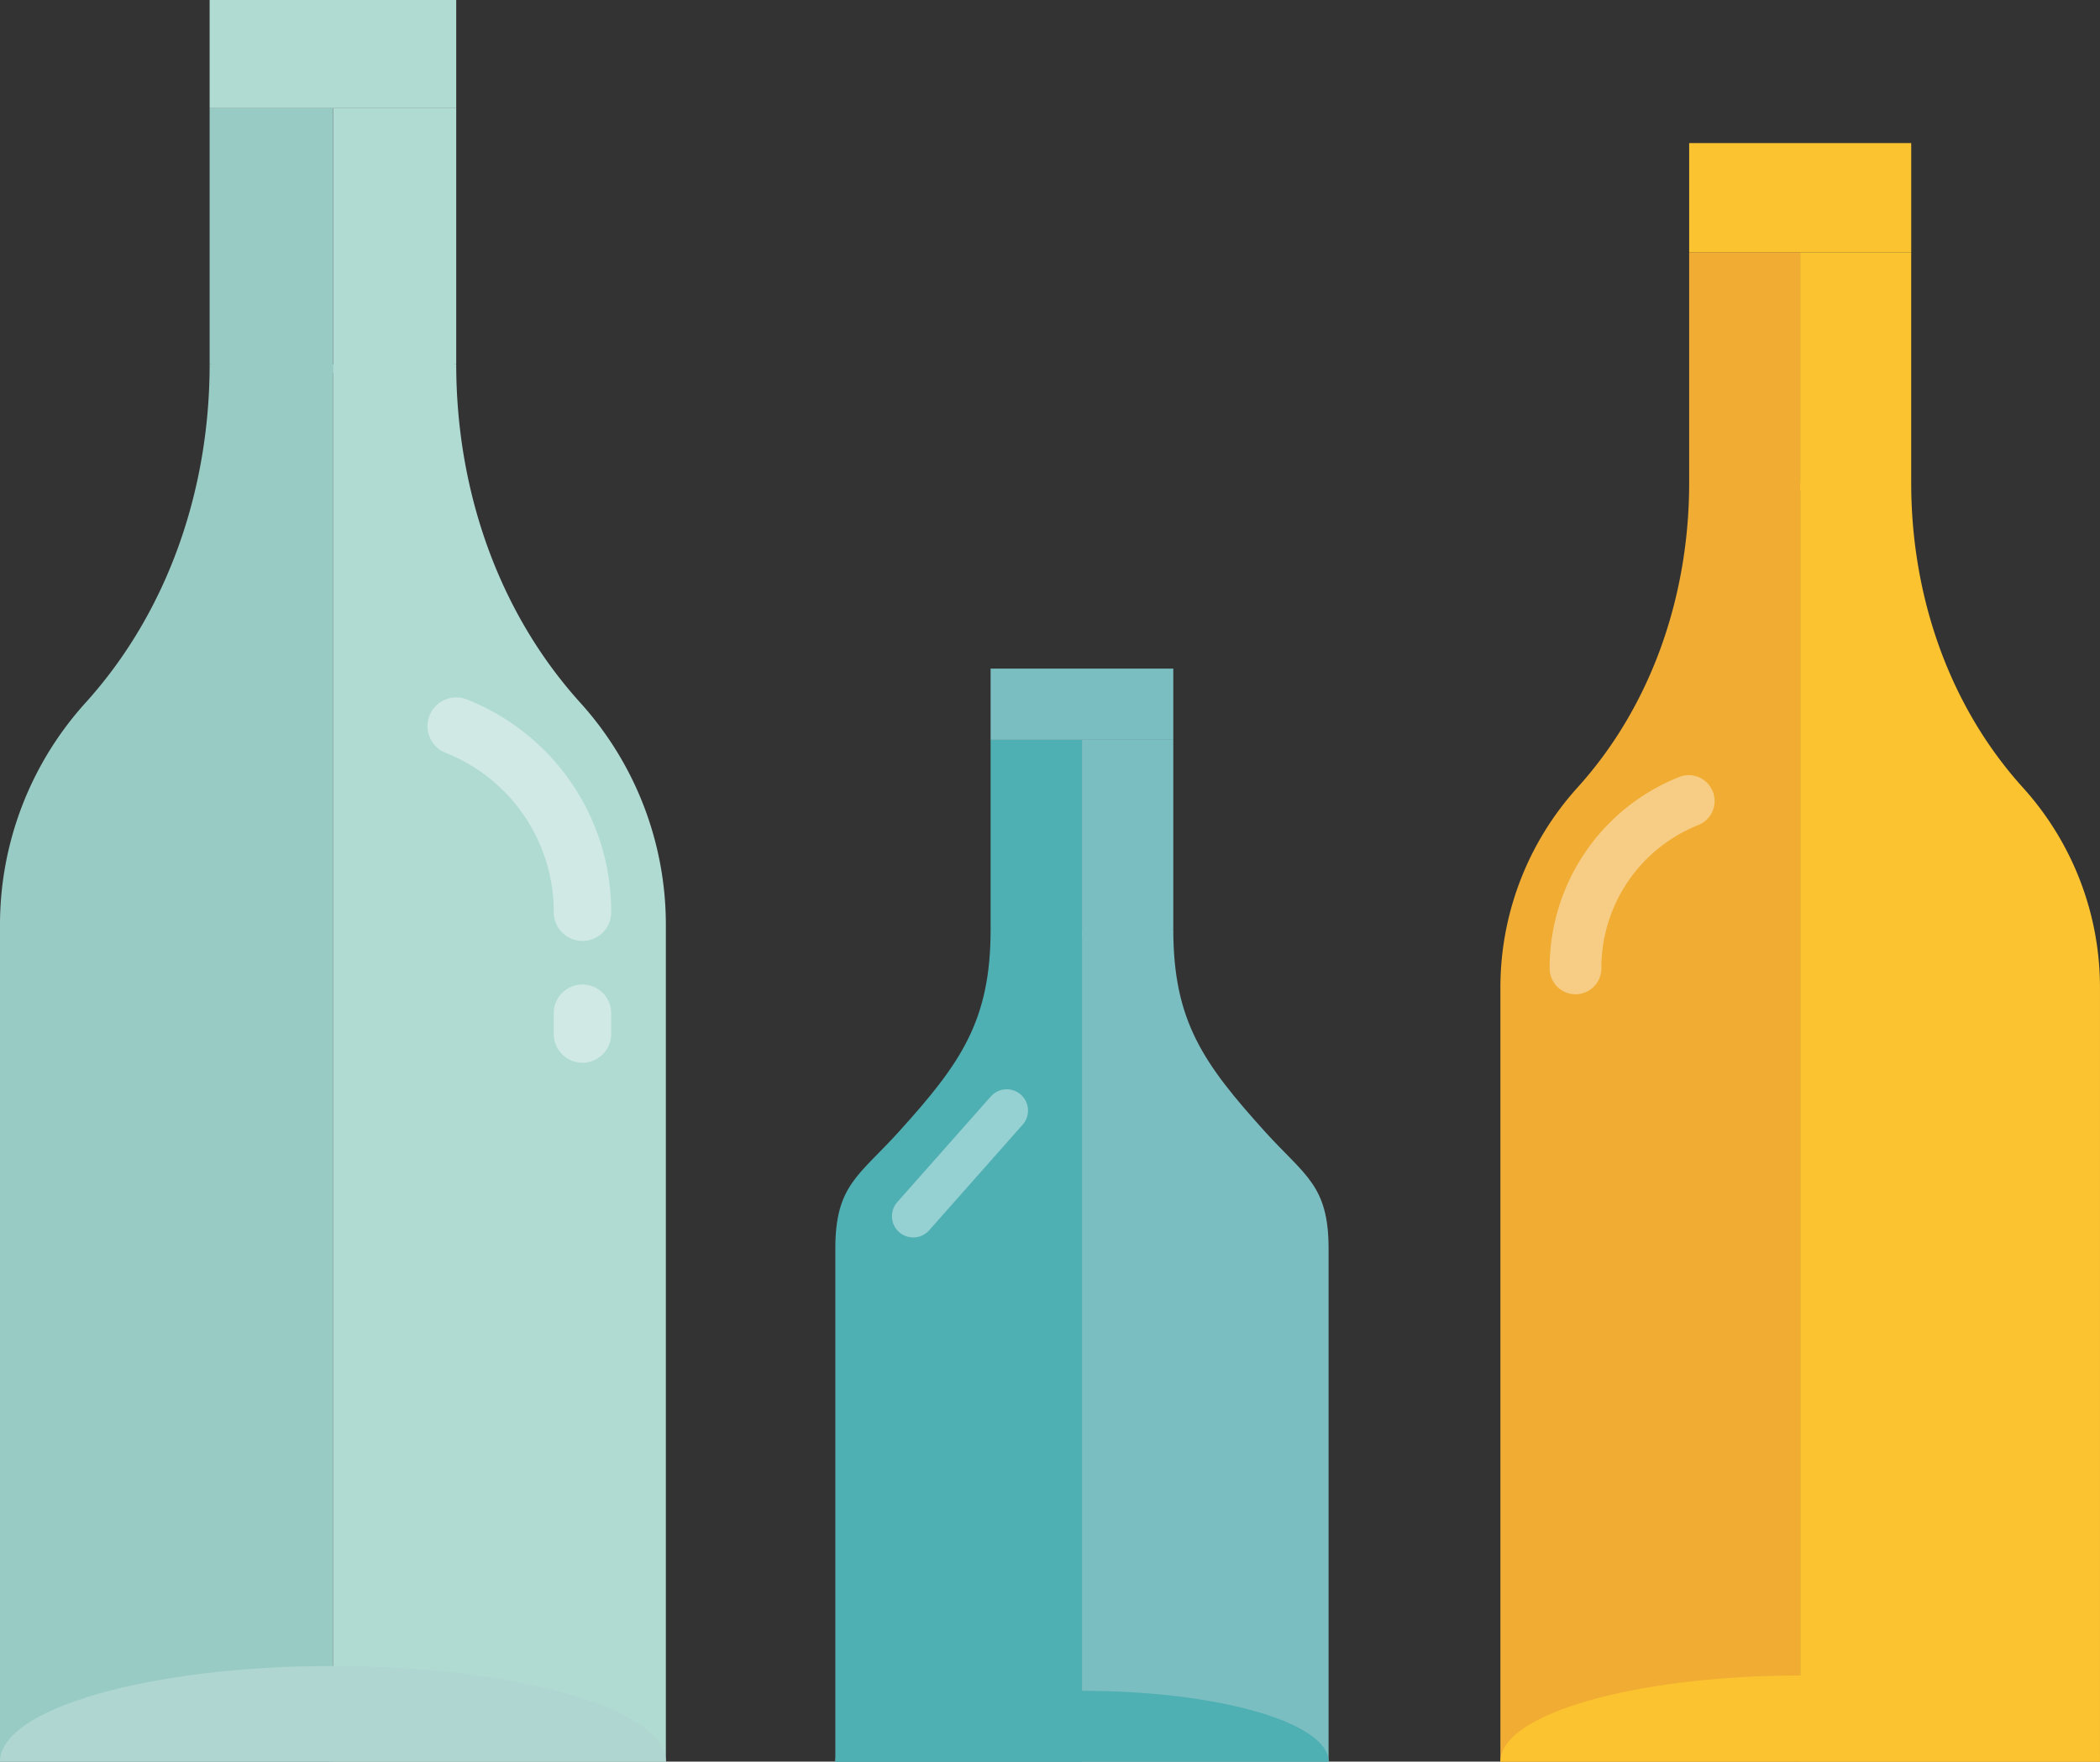 <svg xmlns="http://www.w3.org/2000/svg" xmlns:xlink="http://www.w3.org/1999/xlink" width="279.385" height="234.411" viewBox="0 0 279.385 234.411">
  <rect x="0" y="0" width="279.385" height="234.411" fill="#333333" stroke="none"/>
  <defs>
    <clipPath id="clip-path">
      <rect id="Rectangle_40" data-name="Rectangle 40" width="279.385" height="234.411" fill="none"/>
    </clipPath>
    <clipPath id="clip-path-3">
      <rect id="Rectangle_29" data-name="Rectangle 29" width="18.874" height="20.486" fill="none"/>
    </clipPath>
    <clipPath id="clip-path-4">
      <rect id="Rectangle_31" data-name="Rectangle 31" width="65.625" height="9.427" fill="none"/>
    </clipPath>
    <clipPath id="clip-path-5">
      <rect id="Rectangle_32" data-name="Rectangle 32" width="22.944" height="30.117" fill="none"/>
    </clipPath>
    <clipPath id="clip-path-6">
      <rect id="Rectangle_34" data-name="Rectangle 34" width="79.772" height="11.459" fill="none"/>
    </clipPath>
    <clipPath id="clip-path-7">
      <rect id="Rectangle_35" data-name="Rectangle 35" width="8.684" height="11.447" fill="none"/>
    </clipPath>
    <clipPath id="clip-path-8">
      <rect id="Rectangle_36" data-name="Rectangle 36" width="25.478" height="33.444" fill="none"/>
    </clipPath>
    <clipPath id="clip-path-9">
      <rect id="Rectangle_38" data-name="Rectangle 38" width="88.587" height="12.725" fill="none"/>
    </clipPath>
  </defs>
  <g id="Groupe_53" data-name="Groupe 53" transform="translate(-475.307 -455.844)">
    <g id="Groupe_48" data-name="Groupe 48" transform="translate(475.307 455.844)">
      <g id="Groupe_47" data-name="Groupe 47" clip-path="url(#clip-path)">
        <g id="Groupe_46" data-name="Groupe 46">
          <g id="Groupe_45" data-name="Groupe 45" clip-path="url(#clip-path)">
            <path id="Tracé_82" data-name="Tracé 82" d="M130.6,108.834v110.72H97.783V151.262c0-8.448,3.2-9.708,8.444-15.517,8.186-9.06,12.216-14.7,12.216-26.911" transform="translate(13.349 14.857)" fill="#4fb0b4"/>
            <path id="Tracé_83" data-name="Tracé 83" d="M128.113,86.621v26.269l-12.152-1.024V86.621Z" transform="translate(15.83 11.825)" fill="#4fb0b4"/>
            <g id="Groupe_26" data-name="Groupe 26" transform="translate(118.279 144.562)" opacity="0.4">
              <g id="Groupe_25" data-name="Groupe 25">
                <g id="Groupe_24" data-name="Groupe 24" clip-path="url(#clip-path-3)">
                  <path id="Ligne_1" data-name="Ligne 1" d="M0,16.883a2.819,2.819,0,0,1-1.875-.711,2.83,2.83,0,0,1-.243-3.995L10.322-1.876a2.83,2.83,0,0,1,3.995-.243,2.83,2.83,0,0,1,.243,3.995L2.119,15.929A2.823,2.823,0,0,1,0,16.883Z" transform="translate(3.217 3.216)" fill="#fff"/>
                </g>
              </g>
            </g>
            <path id="Tracé_84" data-name="Tracé 84" d="M138.806,108.834c0,12.21,4.031,17.851,12.215,26.911,5.248,5.809,8.445,7.069,8.445,15.518v68.291H126.654V108.834Z" transform="translate(17.29 14.857)" fill="#7bbec1"/>
            <path id="Tracé_85" data-name="Tracé 85" d="M138.805,86.621v25.245l-12.152,1.023V86.621Z" transform="translate(17.29 11.825)" fill="#7bbec1"/>
            <rect id="Rectangle_30" data-name="Rectangle 30" width="24.303" height="9.477" transform="translate(131.792 88.968)" fill="#7bbec1"/>
            <g id="Groupe_29" data-name="Groupe 29" transform="translate(111.131 224.985)" style="mix-blend-mode: multiply;isolation: isolate">
              <g id="Groupe_28" data-name="Groupe 28">
                <g id="Groupe_27" data-name="Groupe 27" clip-path="url(#clip-path-4)">
                  <path id="Tracé_86" data-name="Tracé 86" d="M163.407,207.387c0-5.206-14.691-9.426-32.812-9.426s-32.812,4.22-32.812,9.426" transform="translate(-97.783 -197.96)" fill="#4fb0b4"/>
                </g>
              </g>
            </g>
            <path id="Tracé_87" data-name="Tracé 87" d="M215.523,56.535V226.694H175.637V123.753A39.663,39.663,0,0,1,185.9,97.069c9.95-11.014,14.85-25.692,14.85-40.534" transform="translate(23.977 7.718)" fill="#f1ac33"/>
            <path id="Tracé_88" data-name="Tracé 88" d="M212.506,29.533V61.244l-14.771-1.023V29.533Z" transform="translate(26.993 4.032)" fill="#f1ac33"/>
            <g id="Groupe_32" data-name="Groupe 32" transform="translate(205.695 102.657)" opacity="0.4">
              <g id="Groupe_31" data-name="Groupe 31">
                <g id="Groupe_30" data-name="Groupe 30" clip-path="url(#clip-path-5)">
                  <path id="Tracé_89" data-name="Tracé 89" d="M184.429,119.5a3.441,3.441,0,0,1-3.441-3.441,27.323,27.323,0,0,1,17.288-25.491,3.441,3.441,0,0,1,2.552,6.39,20.476,20.476,0,0,0-12.959,19.1A3.441,3.441,0,0,1,184.429,119.5Z" transform="translate(-180.518 -89.856)" fill="#fff"/>
                </g>
              </g>
            </g>
            <path id="Tracé_90" data-name="Tracé 90" d="M225.5,56.535c0,14.843,4.9,29.52,14.85,40.534a39.666,39.666,0,0,1,10.266,26.684V226.694H210.732V56.535Z" transform="translate(28.767 7.718)" fill="#fcc330"/>
            <path id="Tracé_91" data-name="Tracé 91" d="M225.5,29.533V60.22l-14.771,1.024V29.533Z" transform="translate(28.767 4.032)" fill="#fcc330"/>
            <rect id="Rectangle_33" data-name="Rectangle 33" width="29.542" height="14.526" transform="translate(224.728 19.039)" fill="#fcc330"/>
            <g id="Groupe_35" data-name="Groupe 35" transform="translate(199.614 222.952)" style="mix-blend-mode: multiply;isolation: isolate">
              <g id="Groupe_34" data-name="Groupe 34">
                <g id="Groupe_33" data-name="Groupe 33" clip-path="url(#clip-path-6)">
                  <path id="Tracé_92" data-name="Tracé 92" d="M255.409,207.631c0-6.328-17.858-11.459-39.886-11.459s-39.887,5.131-39.887,11.459" transform="translate(-175.637 -196.172)" fill="#fcc330"/>
                </g>
              </g>
            </g>
            <path id="Tracé_93" data-name="Tracé 93" d="M44.293,42.654V228.588H0V117.3A44.04,44.04,0,0,1,11.4,87.667C22.45,75.436,27.89,59.136,27.89,42.654" transform="translate(0 5.823)" fill="#99cbc5"/>
            <path id="Tracé_94" data-name="Tracé 94" d="M55.376,42.654c0,16.483,5.44,32.782,16.49,45.013a44.043,44.043,0,0,1,11.4,29.632v111.29H38.973V42.654Z" transform="translate(5.32 5.823)" fill="#b0dbd3"/>
            <g id="Groupe_38" data-name="Groupe 38" transform="translate(73.149 130.486)" opacity="0.4">
              <g id="Groupe_37" data-name="Groupe 37">
                <g id="Groupe_36" data-name="Groupe 36" clip-path="url(#clip-path-7)">
                  <path id="Ligne_2" data-name="Ligne 2" d="M0,6.583A3.821,3.821,0,0,1-3.82,2.763V0A3.821,3.821,0,0,1,0-3.821,3.821,3.821,0,0,1,3.82,0V2.763A3.821,3.821,0,0,1,0,6.583Z" transform="translate(4.342 4.342)" fill="#fff"/>
                </g>
              </g>
            </g>
            <g id="Groupe_41" data-name="Groupe 41" transform="translate(56.355 92.285)" opacity="0.4">
              <g id="Groupe_40" data-name="Groupe 40">
                <g id="Groupe_39" data-name="Groupe 39" clip-path="url(#clip-path-8)">
                  <path id="Tracé_95" data-name="Tracé 95" d="M70.2,113.6a3.821,3.821,0,0,1-3.821-3.821A22.74,22.74,0,0,0,51.989,88.568a3.82,3.82,0,1,1,2.834-7.1,30.344,30.344,0,0,1,19.2,28.308A3.821,3.821,0,0,1,70.2,113.6Z" transform="translate(-49.064 -80.679)" fill="#fff"/>
                </g>
              </g>
            </g>
            <path id="Tracé_96" data-name="Tracé 96" d="M55.376,12.669V46.747l-16.4,1.189V12.669Z" transform="translate(5.32 1.729)" fill="#b0dbd3"/>
            <path id="Tracé_97" data-name="Tracé 97" d="M24.54,12.669V46.747l16.4,1.189V12.669Z" transform="translate(3.35 1.729)" fill="#99cbc5"/>
            <rect id="Rectangle_37" data-name="Rectangle 37" width="32.807" height="14.398" transform="translate(27.89)" fill="#b0dbd3"/>
            <g id="Groupe_44" data-name="Groupe 44" transform="translate(0 221.686)" style="mix-blend-mode: multiply;isolation: isolate">
              <g id="Groupe_43" data-name="Groupe 43">
                <g id="Groupe_42" data-name="Groupe 42" clip-path="url(#clip-path-9)">
                  <path id="Tracé_98" data-name="Tracé 98" d="M88.587,207.784c0-7.028-19.831-12.726-44.293-12.726S0,200.755,0,207.784" transform="translate(0 -195.058)" fill="#b0d6d1"/>
                </g>
              </g>
            </g>
          </g>
        </g>
      </g>
    </g>
  </g>
</svg>
